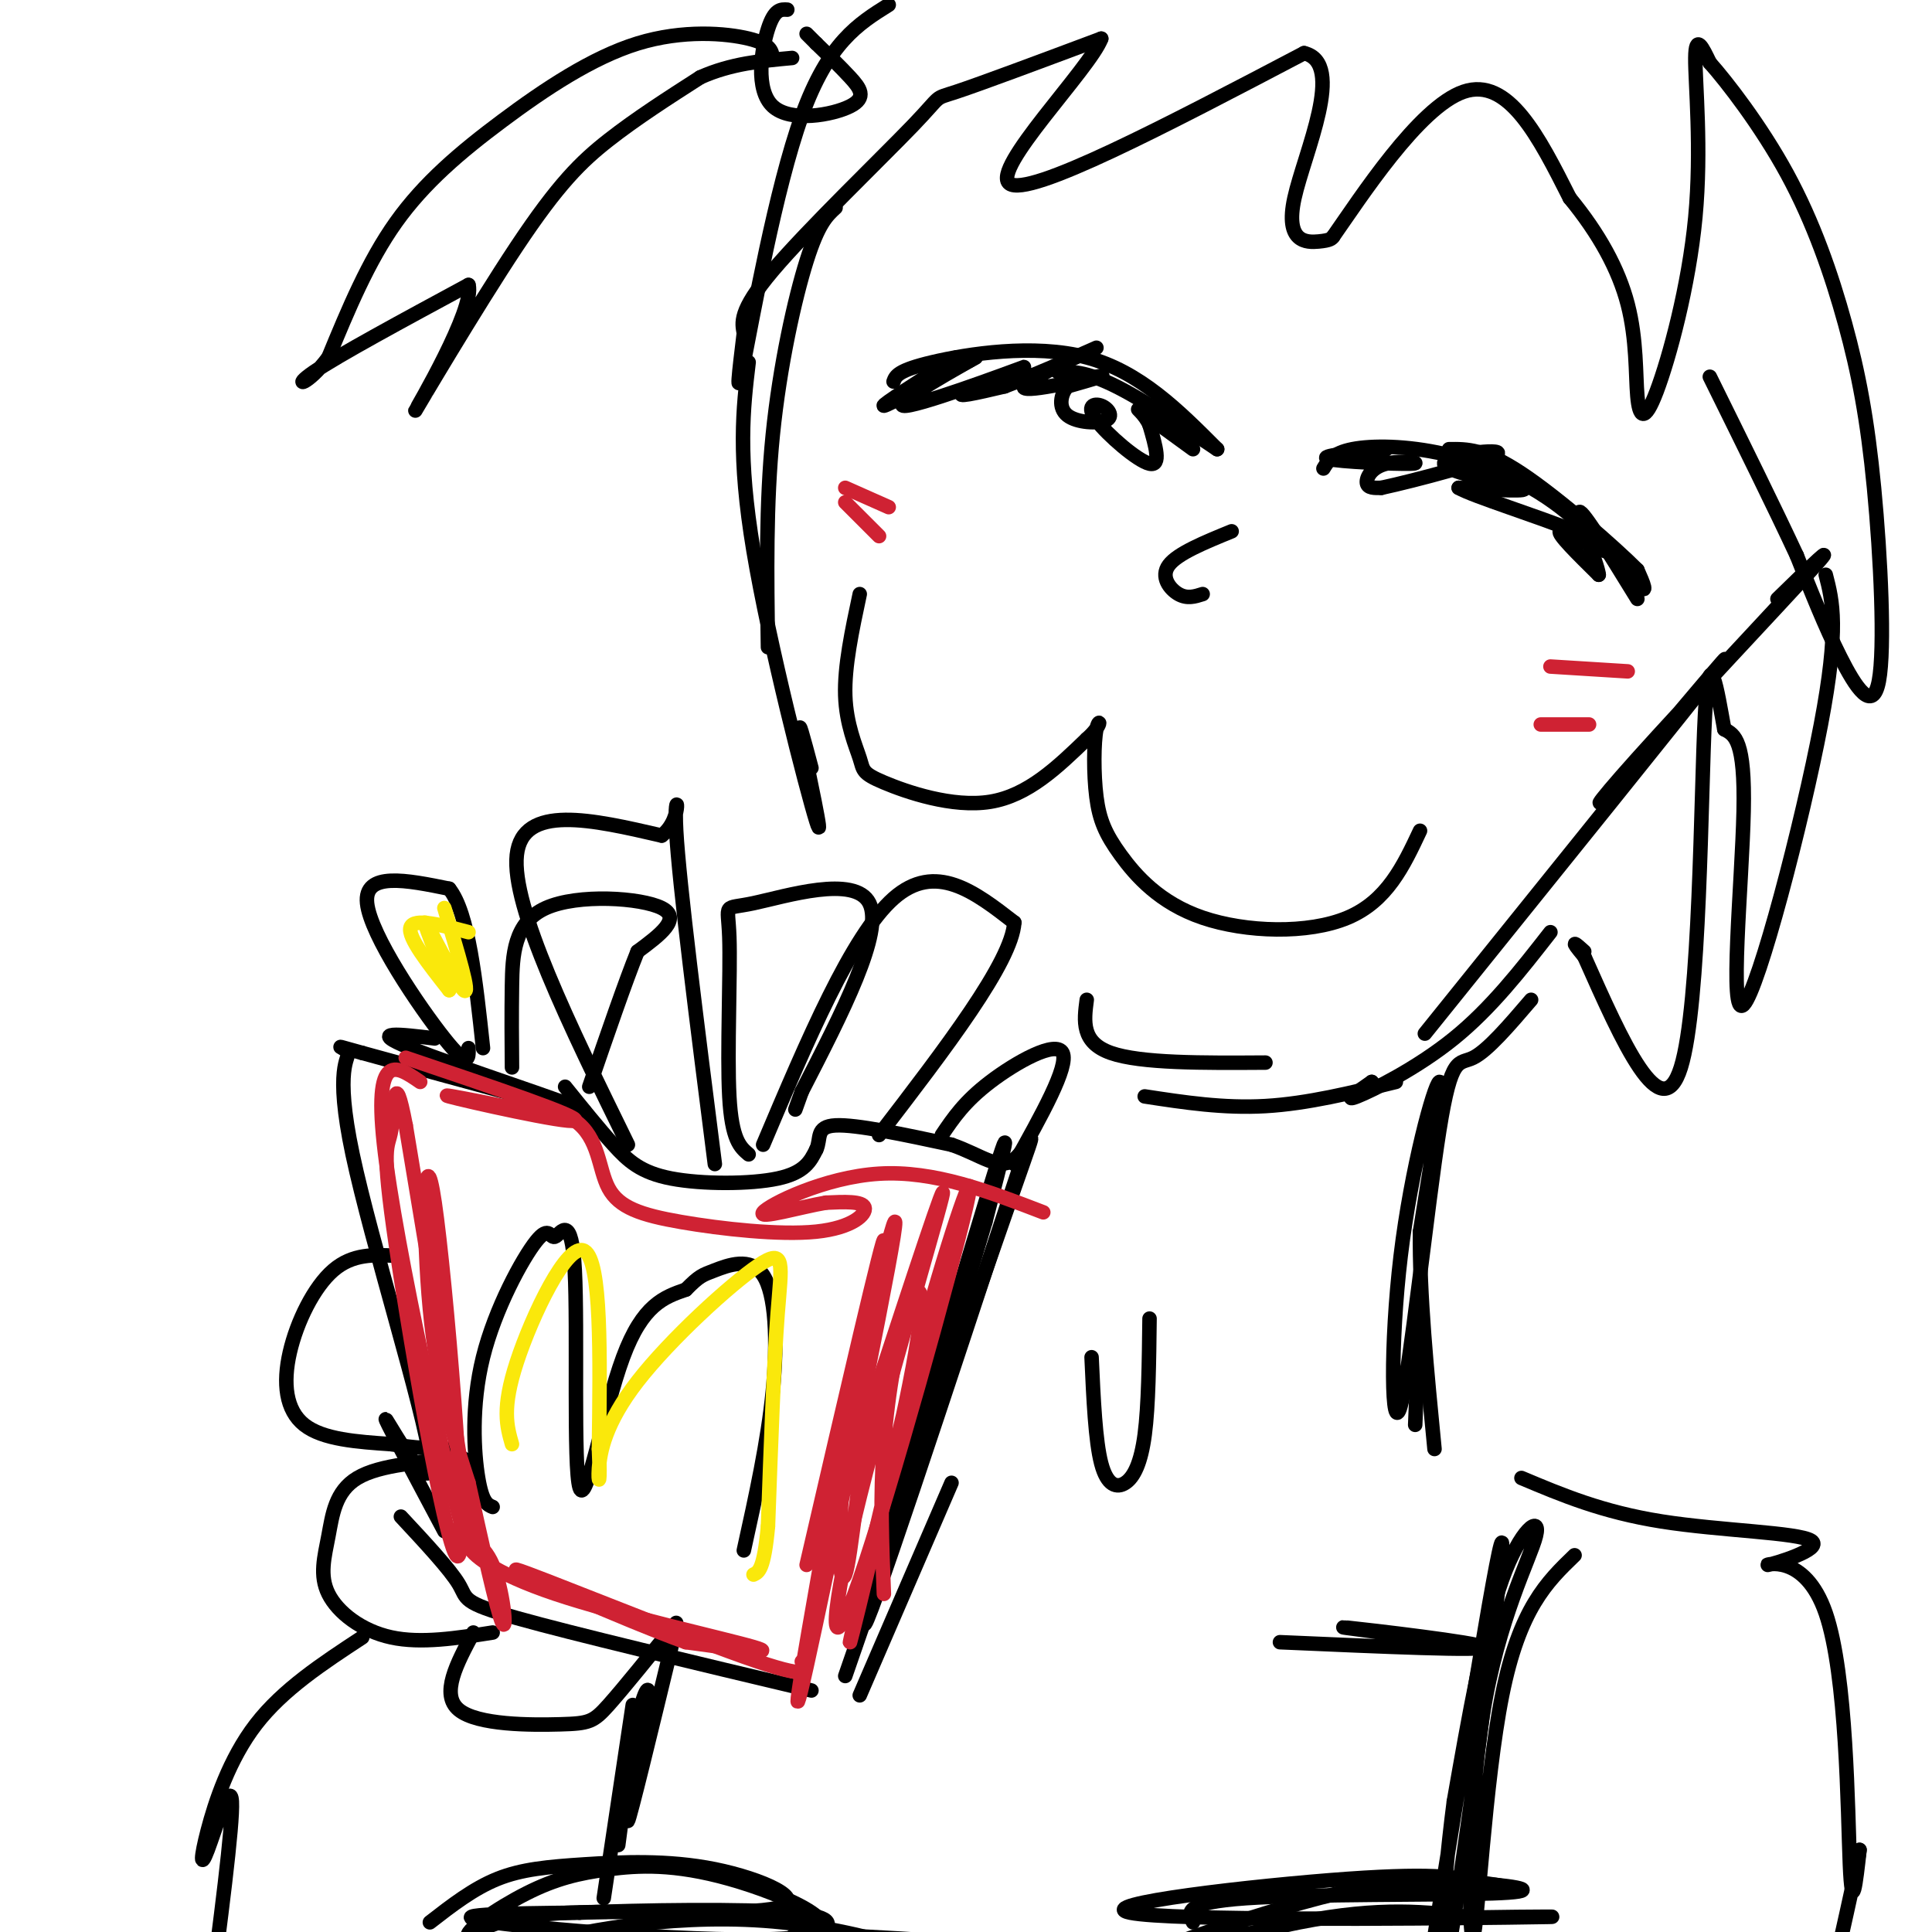 <svg viewBox='0 0 400 400' version='1.1' xmlns='http://www.w3.org/2000/svg' xmlns:xlink='http://www.w3.org/1999/xlink'><g fill='none' stroke='#000000' stroke-width='3' stroke-linecap='round' stroke-linejoin='round'><path d='M90,215c-7.133,-0.867 -14.267,-1.733 -5,2c9.267,3.733 34.933,12.067 36,13c1.067,0.933 -22.467,-5.533 -46,-12'/><path d='M75,218c-7.548,-2.054 -3.418,-1.188 -3,0c0.418,1.188 -2.878,2.700 1,21c3.878,18.300 14.929,53.388 16,63c1.071,9.612 -7.837,-6.254 -9,-8c-1.163,-1.746 5.418,10.627 12,23'/><path d='M117,225c3.476,4.315 6.952,8.631 10,12c3.048,3.369 5.667,5.792 12,7c6.333,1.208 16.381,1.202 22,0c5.619,-1.202 6.810,-3.601 8,-6'/><path d='M169,238c1.067,-2.222 -0.267,-4.778 4,-5c4.267,-0.222 14.133,1.889 24,4'/><path d='M197,237c6.238,2.143 9.833,5.500 13,3c3.167,-2.500 5.905,-10.857 0,6c-5.905,16.857 -20.452,58.929 -35,101'/><path d='M83,314c5.089,5.467 10.178,10.933 12,14c1.822,3.067 0.378,3.733 12,7c11.622,3.267 36.311,9.133 61,15'/><path d='M97,217c0.044,2.200 0.089,4.400 -5,-2c-5.089,-6.400 -15.311,-21.400 -16,-28c-0.689,-6.600 8.156,-4.800 17,-3'/><path d='M93,184c4.000,5.000 5.500,19.000 7,33'/><path d='M106,221c-0.048,-5.429 -0.095,-10.857 0,-17c0.095,-6.143 0.333,-13.000 7,-16c6.667,-3.000 19.762,-2.143 24,0c4.238,2.143 -0.381,5.571 -5,9'/><path d='M132,197c-2.500,6.167 -6.250,17.083 -10,28'/><path d='M130,237c-12.083,-24.667 -24.167,-49.333 -23,-60c1.167,-10.667 15.583,-7.333 30,-4'/><path d='M137,173c4.978,-3.911 2.422,-11.689 3,-1c0.578,10.689 4.289,39.844 8,69'/><path d='M158,237c9.167,-21.667 18.333,-43.333 27,-51c8.667,-7.667 16.833,-1.333 25,5'/><path d='M210,191c-0.500,8.167 -14.250,26.083 -28,44'/><path d='M155,239c-1.753,-1.485 -3.506,-2.970 -4,-12c-0.494,-9.030 0.270,-25.606 0,-33c-0.270,-7.394 -1.573,-5.606 5,-7c6.573,-1.394 21.021,-5.970 24,0c2.979,5.970 -5.510,22.485 -14,39'/><path d='M166,226c-2.333,6.500 -1.167,3.250 0,0'/><path d='M195,235c2.333,-3.467 4.667,-6.933 10,-11c5.333,-4.067 13.667,-8.733 15,-6c1.333,2.733 -4.333,12.867 -10,23'/><path d='M178,351c0.000,0.000 19.000,-44.000 19,-44'/><path d='M102,312c-1.071,-0.440 -2.142,-0.879 -3,-6c-0.858,-5.121 -1.504,-14.923 1,-25c2.504,-10.077 8.159,-20.428 11,-24c2.841,-3.572 2.869,-0.366 4,-1c1.131,-0.634 3.365,-5.108 4,7c0.635,12.108 -0.329,40.798 1,45c1.329,4.202 4.951,-16.085 9,-27c4.049,-10.915 8.524,-12.457 13,-14'/><path d='M142,267c2.815,-2.855 3.352,-2.992 6,-4c2.648,-1.008 7.405,-2.887 10,1c2.595,3.887 3.027,13.539 2,24c-1.027,10.461 -3.514,21.730 -6,33'/><path d='M178,123c-1.600,7.502 -3.199,15.005 -3,21c0.199,5.995 2.198,10.483 3,13c0.802,2.517 0.408,3.062 5,5c4.592,1.938 14.169,5.268 22,4c7.831,-1.268 13.915,-7.134 20,-13'/><path d='M225,153c3.585,-3.171 2.548,-4.599 2,-2c-0.548,2.599 -0.608,9.224 0,14c0.608,4.776 1.885,7.703 5,12c3.115,4.297 8.070,9.965 17,13c8.930,3.035 21.837,3.439 30,0c8.163,-3.439 11.581,-10.719 15,-18'/><path d='M173,43c-1.778,1.622 -3.556,3.244 -6,11c-2.444,7.756 -5.556,21.644 -7,36c-1.444,14.356 -1.222,29.178 -1,44'/><path d='M155,75c-1.149,9.607 -2.298,19.214 1,39c3.298,19.786 11.042,49.750 13,56c1.958,6.250 -1.869,-11.214 -3,-17c-1.131,-5.786 0.435,0.107 2,6'/><path d='M225,207c-0.583,4.417 -1.167,8.833 5,11c6.167,2.167 19.083,2.083 32,2'/><path d='M237,227c8.167,1.250 16.333,2.500 25,2c8.667,-0.500 17.833,-2.750 27,-5'/><path d='M284,224c0.000,0.000 0.100,0.100 0.1,0.1'/><path d='M284,224c-3.044,2.111 -6.089,4.222 -3,3c3.089,-1.222 12.311,-5.778 20,-12c7.689,-6.222 13.844,-14.111 20,-22'/><path d='M295,214c27.695,-34.383 55.391,-68.766 61,-76c5.609,-7.234 -10.868,12.679 -19,22c-8.132,9.321 -7.920,8.048 2,-3c9.920,-11.048 29.549,-31.871 36,-39c6.451,-7.129 -0.274,-0.565 -7,6'/><path d='M317,207c-4.503,5.264 -9.006,10.528 -12,12c-2.994,1.472 -4.479,-0.849 -7,15c-2.521,15.849 -6.078,49.867 -8,57c-1.922,7.133 -2.210,-12.618 0,-31c2.210,-18.382 6.917,-35.395 8,-36c1.083,-0.605 -1.459,15.197 -4,31'/><path d='M294,255c-0.167,12.667 1.417,28.833 3,45'/><path d='M294,271c0.000,0.000 -1.000,24.000 -1,24'/><path d='M265,340c21.356,0.933 42.711,1.867 42,1c-0.711,-0.867 -23.489,-3.533 -28,-4c-4.511,-0.467 9.244,1.267 23,3'/><path d='M238,273c-0.107,9.024 -0.214,18.048 -1,24c-0.786,5.952 -2.250,8.833 -4,10c-1.750,1.167 -3.786,0.619 -5,-4c-1.214,-4.619 -1.607,-13.310 -2,-22'/><path d='M315,306c8.385,3.534 16.771,7.068 29,9c12.229,1.932 28.302,2.264 31,4c2.698,1.736 -7.978,4.878 -9,5c-1.022,0.122 7.609,-2.775 12,10c4.391,12.775 4.540,41.221 5,52c0.460,10.779 1.230,3.889 2,-3'/><path d='M385,383c-0.333,2.667 -2.167,10.833 -4,19'/><path d='M82,260c-4.494,-0.232 -8.988,-0.464 -13,3c-4.012,3.464 -7.542,10.625 -9,17c-1.458,6.375 -0.845,11.964 3,15c3.845,3.036 10.923,3.518 18,4'/><path d='M81,299c5.000,0.833 8.500,0.917 12,1'/><path d='M96,302c-8.689,0.622 -17.378,1.244 -22,4c-4.622,2.756 -5.177,7.646 -6,12c-0.823,4.354 -1.914,8.172 0,12c1.914,3.828 6.833,7.665 13,9c6.167,1.335 13.584,0.167 21,-1'/><path d='M98,338c-3.429,6.405 -6.857,12.810 -3,16c3.857,3.190 15.000,3.167 21,3c6.000,-0.167 6.857,-0.476 10,-4c3.143,-3.524 8.571,-10.262 14,-17'/><path d='M75,339c-8.214,5.389 -16.427,10.778 -22,18c-5.573,7.222 -8.504,16.276 -10,22c-1.496,5.724 -1.557,8.118 0,4c1.557,-4.118 4.730,-14.748 5,-10c0.270,4.748 -2.365,24.874 -5,45'/><path d='M326,322c-5.700,5.499 -11.399,10.997 -15,29c-3.601,18.003 -5.103,48.509 -6,50c-0.897,1.491 -1.189,-26.033 2,-46c3.189,-19.967 9.859,-32.376 11,-37c1.141,-4.624 -3.245,-1.464 -7,9c-3.755,10.464 -6.877,28.232 -10,46'/><path d='M301,373c-2.607,19.881 -4.125,46.583 -1,30c3.125,-16.583 10.893,-76.452 11,-83c0.107,-6.548 -7.446,40.226 -15,87'/><path d='M139,341c-4.292,17.720 -8.583,35.440 -9,36c-0.417,0.560 3.042,-16.042 4,-23c0.958,-6.958 -0.583,-4.274 -2,2c-1.417,6.274 -2.708,16.137 -4,26'/><path d='M131,353c0.000,0.000 -6.000,40.000 -6,40'/><path d='M89,398c4.509,-3.499 9.019,-6.997 14,-9c4.981,-2.003 10.434,-2.509 18,-3c7.566,-0.491 17.244,-0.967 27,1c9.756,1.967 19.588,6.376 13,8c-6.588,1.624 -29.597,0.464 -43,1c-13.403,0.536 -17.202,2.768 -21,5'/><path d='M97,401c-1.299,-0.984 5.955,-5.945 12,-9c6.045,-3.055 10.882,-4.205 17,-5c6.118,-0.795 13.516,-1.234 25,2c11.484,3.234 27.053,10.140 15,12c-12.053,1.860 -51.730,-1.326 -64,-3c-12.270,-1.674 2.865,-1.837 18,-2'/><path d='M120,396c12.345,-0.536 34.208,-0.875 44,0c9.792,0.875 7.512,2.964 6,4c-1.512,1.036 -2.256,1.018 -3,1'/><path d='M129,405c-4.604,0.108 -9.209,0.217 -14,0c-4.791,-0.217 -9.769,-0.759 -2,-3c7.769,-2.241 28.284,-6.180 49,-4c20.716,2.180 41.633,10.480 42,12c0.367,1.520 -19.817,-3.740 -40,-9'/><path d='M164,401c1.167,-1.167 24.083,0.417 47,2'/><path d='M314,391c-9.232,-1.679 -18.464,-3.357 -37,1c-18.536,4.357 -46.375,14.750 -48,16c-1.625,1.250 22.964,-6.643 40,-10c17.036,-3.357 26.518,-2.179 36,-1'/><path d='M305,397c12.510,-0.209 25.786,-0.231 7,0c-18.786,0.231 -69.635,0.716 -78,-1c-8.365,-1.716 25.753,-5.633 45,-7c19.247,-1.367 23.624,-0.183 28,1'/><path d='M307,390c7.690,0.607 12.917,1.625 2,2c-10.917,0.375 -37.976,0.107 -51,1c-13.024,0.893 -12.012,2.946 -11,5'/><path d='M184,1c-6.267,3.911 -12.533,7.822 -18,23c-5.467,15.178 -10.133,41.622 -12,51c-1.867,9.378 -0.933,1.689 0,-6'/><path d='M154,69c-0.351,-2.131 -1.228,-4.458 6,-13c7.228,-8.542 22.561,-23.300 29,-30c6.439,-6.700 3.982,-5.343 9,-7c5.018,-1.657 17.509,-6.329 30,-11'/><path d='M228,8c-2.267,6.156 -22.933,27.044 -19,30c3.933,2.956 32.467,-12.022 61,-27'/><path d='M270,11c8.726,2.060 0.042,20.708 -2,30c-2.042,9.292 2.560,9.226 5,9c2.440,-0.226 2.720,-0.613 3,-1'/><path d='M276,49c5.489,-7.800 17.711,-26.800 27,-30c9.289,-3.200 15.644,9.400 22,22'/><path d='M325,41c6.030,7.336 10.103,14.675 12,22c1.897,7.325 1.616,14.637 2,19c0.384,4.363 1.433,5.778 4,-1c2.567,-6.778 6.653,-21.748 8,-36c1.347,-14.252 -0.044,-27.786 0,-33c0.044,-5.214 1.522,-2.107 3,1'/><path d='M354,13c3.446,3.861 10.561,13.012 16,23c5.439,9.988 9.203,20.812 12,31c2.797,10.188 4.626,19.741 6,34c1.374,14.259 2.293,33.224 1,40c-1.293,6.776 -4.798,1.365 -8,-5c-3.202,-6.365 -6.101,-13.682 -9,-21'/><path d='M372,115c-4.500,-9.667 -11.250,-23.333 -18,-37'/><path d='M185,79c0.422,-1.156 0.844,-2.311 8,-4c7.156,-1.689 21.044,-3.911 32,-1c10.956,2.911 18.978,10.956 27,19'/><path d='M252,93c0.600,0.467 -11.400,-7.867 -19,-12c-7.600,-4.133 -10.800,-4.067 -14,-4'/><path d='M274,97c0.984,-1.603 1.968,-3.206 6,-4c4.032,-0.794 11.112,-0.780 19,1c7.888,1.780 16.585,5.325 24,11c7.415,5.675 13.547,13.478 16,16c2.453,2.522 1.226,-0.239 0,-3'/><path d='M339,118c-4.667,-4.689 -16.333,-14.911 -24,-20c-7.667,-5.089 -11.333,-5.044 -15,-5'/><path d='M198,74c-7.833,5.000 -15.667,10.000 -15,10c0.667,0.000 9.833,-5.000 19,-10'/><path d='M202,74c-2.190,1.285 -17.164,9.499 -15,10c2.164,0.501 21.467,-6.711 25,-8c3.533,-1.289 -8.705,3.346 -12,5c-3.295,1.654 2.352,0.327 8,-1'/><path d='M208,80c6.708,-2.490 19.478,-8.214 19,-8c-0.478,0.214 -14.206,6.365 -15,8c-0.794,1.635 11.344,-1.247 15,-2c3.656,-0.753 -1.172,0.624 -6,2'/><path d='M221,80c-1.413,1.558 -1.946,4.453 0,6c1.946,1.547 6.369,1.746 8,1c1.631,-0.746 0.468,-2.437 -1,-3c-1.468,-0.563 -3.241,0.002 -1,3c2.241,2.998 8.498,8.428 11,9c2.502,0.572 1.251,-3.714 0,-8'/><path d='M238,88c-0.933,-2.267 -3.267,-3.933 -2,-3c1.267,0.933 6.133,4.467 11,8'/><path d='M287,93c-7.112,0.702 -14.223,1.404 -12,2c2.223,0.596 13.781,1.088 17,1c3.219,-0.088 -1.903,-0.754 -5,0c-3.097,0.754 -4.171,2.930 -4,4c0.171,1.070 1.585,1.035 3,1'/><path d='M286,101c6.863,-1.472 22.520,-5.652 24,-7c1.480,-1.348 -11.217,0.137 -11,2c0.217,1.863 13.348,4.104 16,5c2.652,0.896 -5.174,0.448 -13,0'/><path d='M302,101c2.892,1.703 16.620,5.962 24,9c7.380,3.038 8.410,4.856 6,4c-2.410,-0.856 -8.260,-4.388 -9,-4c-0.740,0.388 3.630,4.694 8,9'/><path d='M331,119c-0.178,-2.289 -4.622,-12.511 -4,-13c0.622,-0.489 6.311,8.756 12,18'/><path d='M378,119c1.411,5.452 2.821,10.905 -1,31c-3.821,20.095 -12.875,54.833 -16,58c-3.125,3.167 -0.321,-25.238 0,-40c0.321,-14.762 -1.839,-15.881 -4,-17'/><path d='M357,151c-1.464,-7.929 -3.125,-19.250 -4,-3c-0.875,16.250 -0.964,60.071 -5,73c-4.036,12.929 -12.018,-5.036 -20,-23'/><path d='M328,198c-3.333,-4.000 -1.667,-2.500 0,-1'/></g>
<g fill='none' stroke='#cf2233' stroke-width='3' stroke-linecap='round' stroke-linejoin='round'><path d='M175,101c0.000,0.000 9.000,4.000 9,4'/><path d='M175,104c0.000,0.000 7.000,7.000 7,7'/><path d='M321,138c0.000,0.000 16.000,1.000 16,1'/><path d='M319,150c0.000,0.000 10.000,0.000 10,0'/></g>
<g fill='none' stroke='#000000' stroke-width='3' stroke-linecap='round' stroke-linejoin='round'><path d='M255,110c-5.600,2.289 -11.200,4.578 -13,7c-1.800,2.422 0.200,4.978 2,6c1.800,1.022 3.400,0.511 5,0'/><path d='M163,2c-1.330,-0.085 -2.660,-0.169 -4,4c-1.340,4.169 -2.689,12.592 1,16c3.689,3.408 12.416,1.802 16,0c3.584,-1.802 2.024,-3.801 0,-6c-2.024,-2.199 -4.512,-4.600 -7,-7'/><path d='M169,9c-1.500,-1.500 -1.750,-1.750 -2,-2'/><path d='M160,12c-0.204,-1.442 -0.408,-2.884 -5,-4c-4.592,-1.116 -13.571,-1.907 -23,1c-9.429,2.907 -19.308,9.514 -28,16c-8.692,6.486 -16.198,12.853 -22,21c-5.802,8.147 -9.901,18.073 -14,28'/><path d='M68,74c-4.267,5.822 -7.933,6.378 -3,3c4.933,-3.378 18.467,-10.689 32,-18'/><path d='M97,59c1.429,4.855 -10.998,25.992 -11,26c-0.002,0.008 12.423,-21.113 21,-34c8.577,-12.887 13.308,-17.539 19,-22c5.692,-4.461 12.346,-8.730 19,-13'/><path d='M145,16c6.333,-2.833 12.667,-3.417 19,-4'/><path d='M212,239c-16.711,50.711 -33.422,101.422 -33,97c0.422,-4.422 17.978,-63.978 25,-87c7.022,-23.022 3.511,-9.511 0,4'/><path d='M204,253c-4.500,15.333 -15.750,51.667 -27,88'/></g>
<g fill='none' stroke='#fae80b' stroke-width='3' stroke-linecap='round' stroke-linejoin='round'><path d='M106,299c-1.067,-3.711 -2.133,-7.422 1,-17c3.133,-9.578 10.467,-25.022 14,-23c3.533,2.022 3.267,21.511 3,41'/><path d='M124,300c0.366,7.946 -0.220,7.312 0,4c0.220,-3.312 1.244,-9.300 8,-18c6.756,-8.700 19.242,-20.112 25,-24c5.758,-3.888 4.788,-0.254 4,10c-0.788,10.254 -1.394,27.127 -2,44'/><path d='M159,316c-0.833,9.000 -1.917,9.500 -3,10'/></g>
<g fill='none' stroke='#cf2233' stroke-width='3' stroke-linecap='round' stroke-linejoin='round'><path d='M183,330c-0.408,-10.124 -0.817,-20.249 0,-31c0.817,-10.751 2.858,-22.129 5,-28c2.142,-5.871 4.384,-6.234 1,12c-3.384,18.234 -12.396,55.067 -13,57c-0.604,1.933 7.198,-31.033 15,-64'/><path d='M191,276c5.589,-20.356 12.061,-39.247 9,-26c-3.061,13.247 -15.656,58.633 -22,77c-6.344,18.367 -6.439,9.714 -1,-13c5.439,-22.714 16.411,-59.490 18,-66c1.589,-6.510 -6.206,17.245 -14,41'/><path d='M181,289c-3.360,15.495 -4.759,33.732 -6,37c-1.241,3.268 -2.322,-8.433 1,-30c3.322,-21.567 11.048,-52.999 9,-40c-2.048,12.999 -13.871,70.428 -18,89c-4.129,18.572 -0.565,-1.714 3,-22'/><path d='M170,323c4.067,-21.067 12.733,-62.733 13,-66c0.267,-3.267 -7.867,31.867 -16,67'/><path d='M87,224c-5.133,-3.533 -10.267,-7.067 -7,17c3.267,24.067 14.933,75.733 17,79c2.067,3.267 -5.467,-41.867 -13,-87'/><path d='M84,233c-2.521,-13.314 -2.324,-3.098 -3,1c-0.676,4.098 -2.225,2.079 1,24c3.225,21.921 11.225,67.783 13,64c1.775,-3.783 -2.676,-57.211 -5,-73c-2.324,-15.789 -2.521,6.060 -1,22c1.521,15.940 4.761,25.970 8,36'/><path d='M97,307c2.835,12.770 5.922,26.696 7,29c1.078,2.304 0.145,-7.012 -2,-12c-2.145,-4.988 -5.503,-5.646 -5,-4c0.503,1.646 4.866,5.597 18,10c13.134,4.403 35.038,9.258 41,11c5.962,1.742 -4.019,0.371 -14,-1'/><path d='M142,340c-12.738,-4.607 -37.583,-15.625 -35,-15c2.583,0.625 32.595,12.893 47,18c14.405,5.107 13.202,3.054 12,1'/><path d='M84,219c18.244,6.156 36.489,12.311 35,13c-1.489,0.689 -22.711,-4.089 -26,-5c-3.289,-0.911 11.356,2.044 26,5'/><path d='M119,232c5.103,3.573 4.859,10.004 7,14c2.141,3.996 6.667,5.556 15,7c8.333,1.444 20.474,2.774 28,2c7.526,-0.774 10.436,-3.650 10,-5c-0.436,-1.350 -4.218,-1.175 -8,-1'/><path d='M171,249c-5.202,0.869 -14.208,3.542 -13,2c1.208,-1.542 12.631,-7.298 24,-8c11.369,-0.702 22.685,3.649 34,8'/></g>
<g fill='none' stroke='#fae80b' stroke-width='3' stroke-linecap='round' stroke-linejoin='round'><path d='M97,193c-5.667,-1.500 -11.333,-3.000 -12,-1c-0.667,2.000 3.667,7.500 8,13'/><path d='M93,205c-0.417,-2.190 -5.458,-14.167 -5,-14c0.458,0.167 6.417,12.476 8,14c1.583,1.524 -1.208,-7.738 -4,-17'/></g>
</svg>
